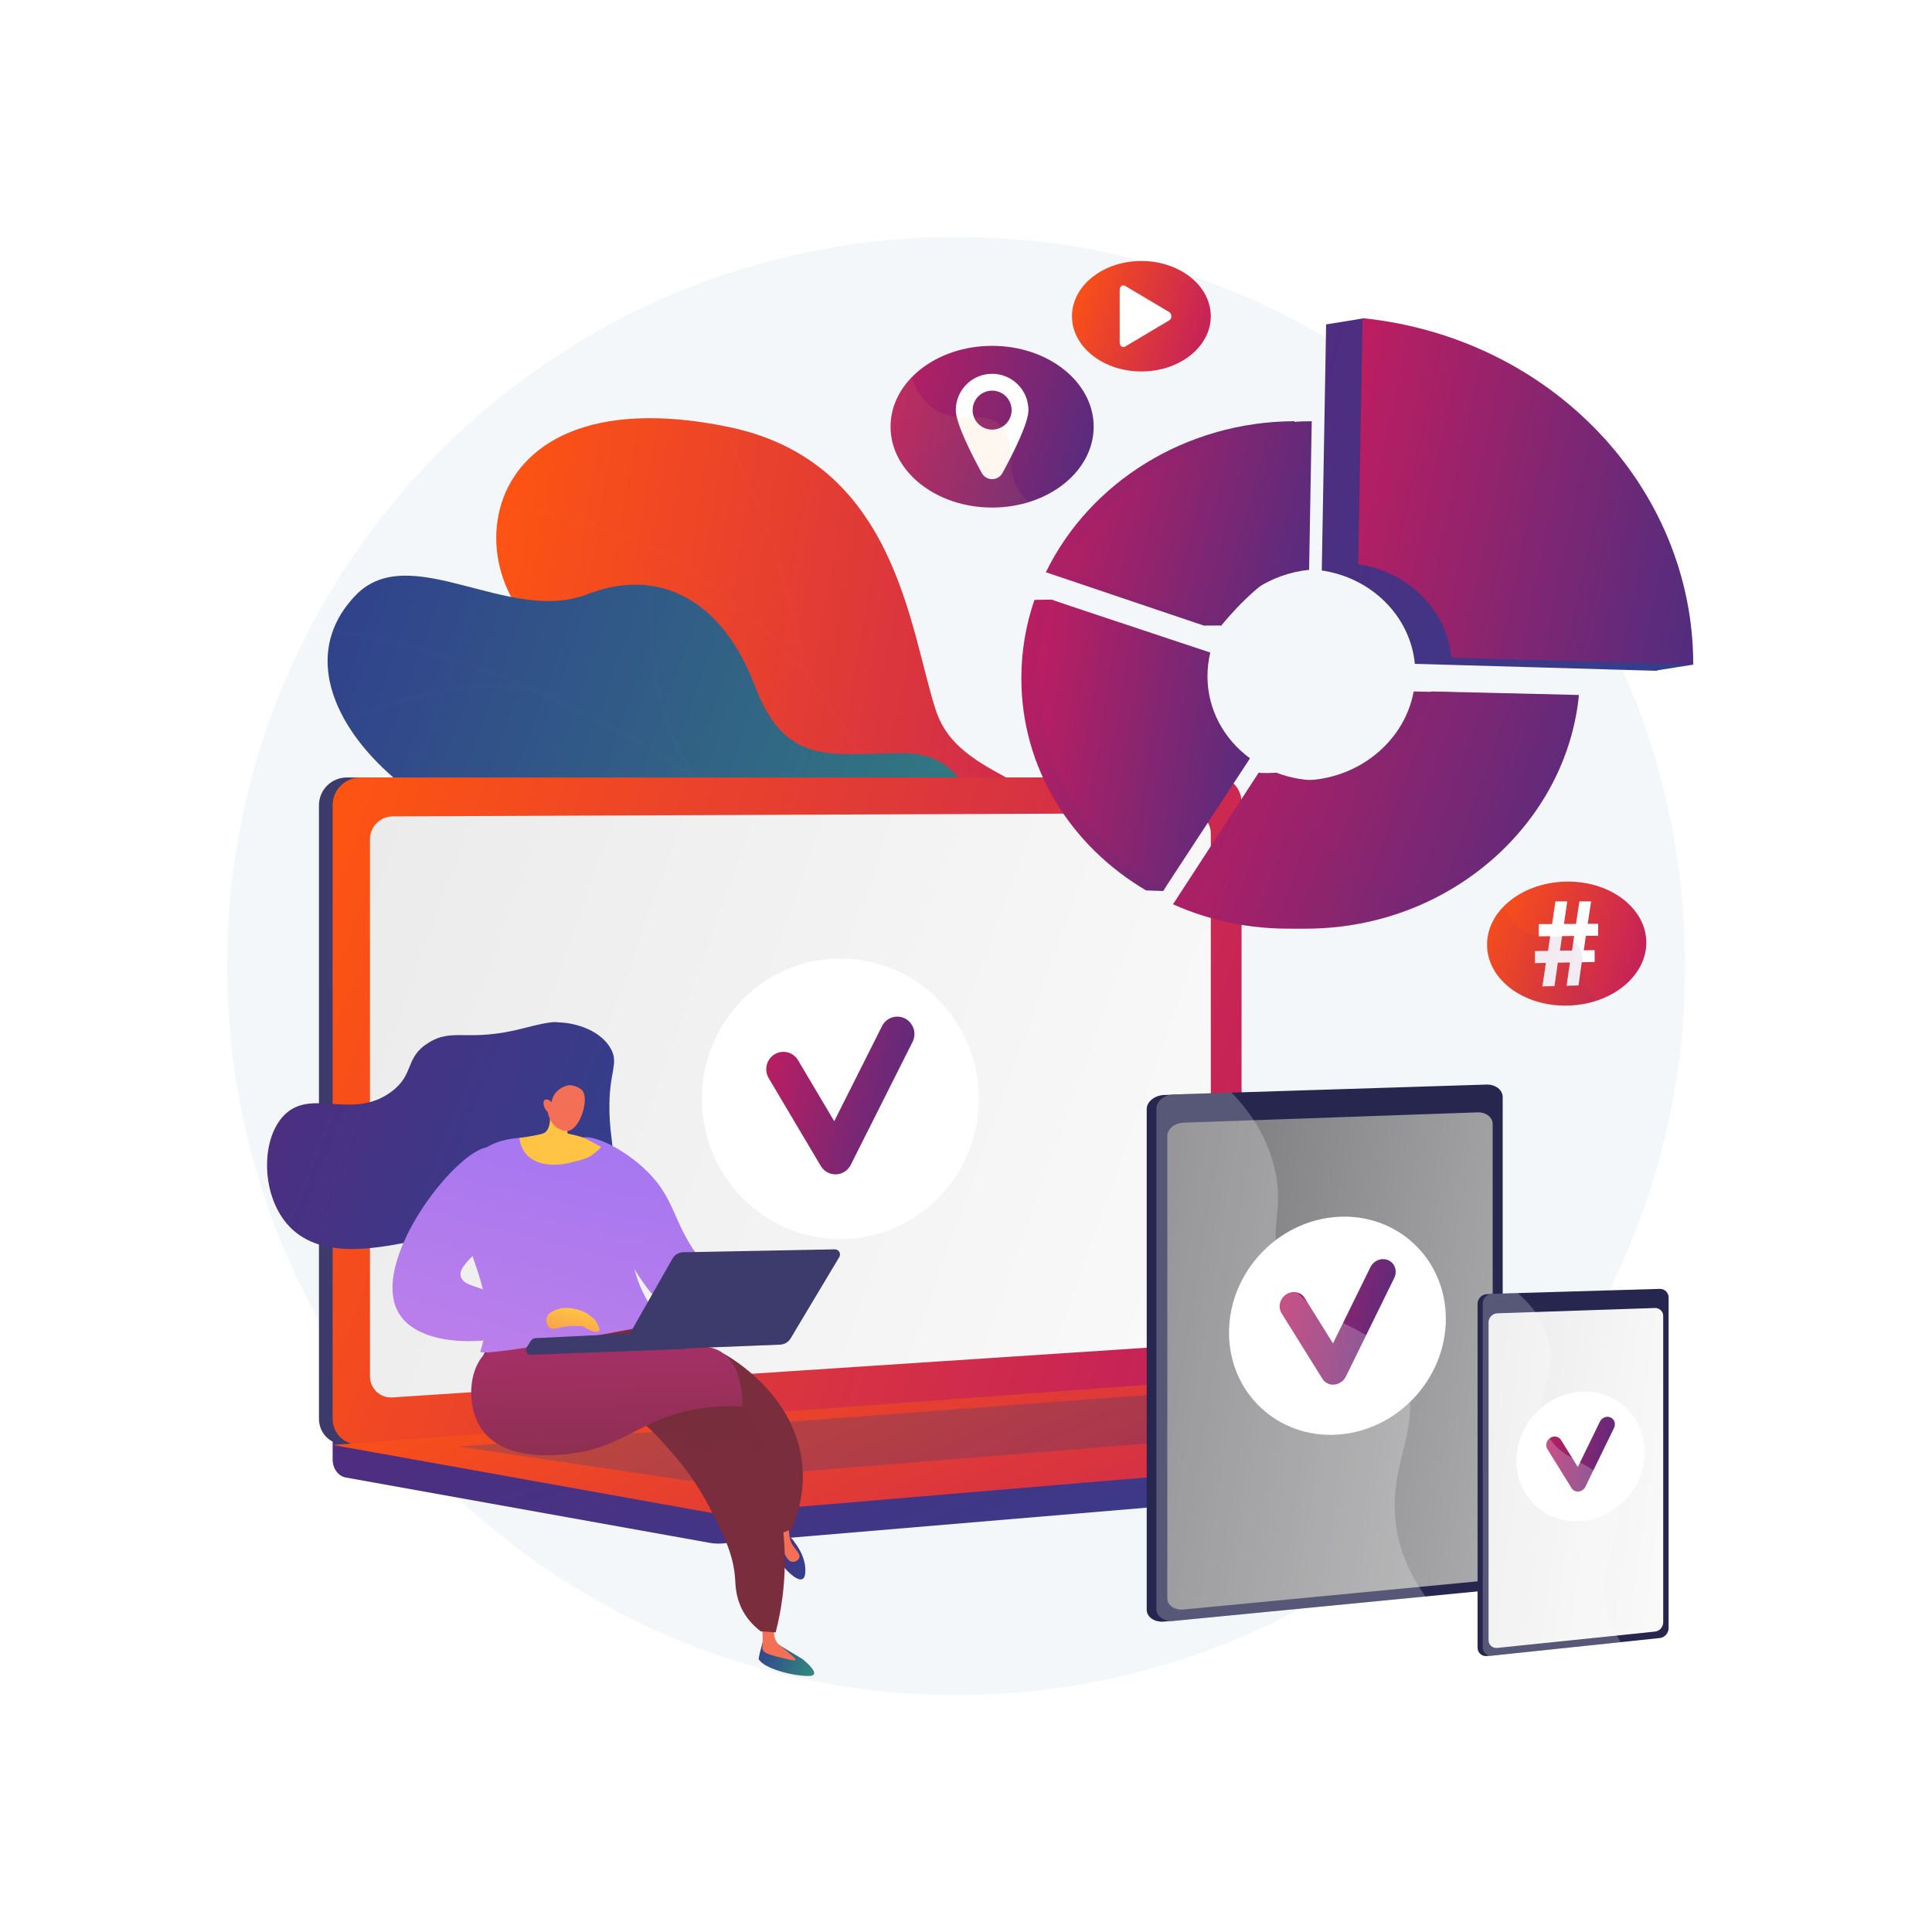 <?xml version="1.0" encoding="UTF-8"?>
<svg xmlns="http://www.w3.org/2000/svg" width="518" height="518" viewBox="0 0 518 518" fill="none">
  <path d="M518 0H0V518H518V0Z" fill="white"></path>
  <path d="M256.36 454.472C364.316 454.472 451.831 366.956 451.831 259C451.831 151.044 364.316 63.528 256.36 63.528C148.404 63.528 60.888 151.044 60.888 259C60.888 366.956 148.404 454.472 256.36 454.472Z" fill="#F4F7FA"></path>
  <path d="M292.664 354.435L249.584 364.322C249.584 364.322 236.404 344.084 243.382 326.065C257.619 289.302 224.427 279.398 211.145 273.171C191.115 263.779 179.693 248.326 197.556 232.502C217.767 214.598 189.705 185.729 155.171 175.223C121.377 164.942 120.152 98.937 195.338 114.473C240.239 123.751 243.761 168.29 250.887 190.36C258.013 212.429 291.932 206.606 286.783 236.746C282.385 262.49 267.714 283.893 285.618 296.79C303.522 309.687 309.149 327.463 292.664 354.435Z" fill="url(#paint0_linear)"></path>
  <g style="mix-blend-mode:soft-light" opacity="0.3">
    <g style="mix-blend-mode:soft-light" opacity="0.3">
      <g style="mix-blend-mode:soft-light" opacity="0.3">
        <g style="mix-blend-mode:soft-light" opacity="0.3">
          <path d="M274.937 362.713L274.005 362.755C273.979 362.177 271.209 304.382 251.186 247.915C232.74 195.894 195.451 134.389 122.557 136.799L122.526 135.867C154.975 134.794 183.187 146.077 206.378 169.403C224.904 188.037 240.278 214.353 252.072 247.621C272.137 304.217 274.911 362.134 274.937 362.713Z" fill="white"></path>
        </g>
        <g style="mix-blend-mode:soft-light" opacity="0.3">
          <path d="M215.647 179.569L214.719 179.663C211.565 148.768 190.33 108.726 190.116 108.325L190.939 107.885C191.154 108.288 212.476 148.492 215.647 179.569Z" fill="white"></path>
        </g>
        <g style="mix-blend-mode:soft-light" opacity="0.3">
          <path d="M199.77 164.451C164.778 152.402 138.275 168.119 138.011 168.279L137.527 167.482C137.794 167.319 164.652 151.373 200.073 163.568L199.77 164.451Z" fill="white"></path>
        </g>
        <g style="mix-blend-mode:soft-light" opacity="0.3">
          <path d="M262.265 285.545C242.256 245 181.526 247.868 180.937 247.945L180.755 247.031C181.326 246.9 242.915 244.227 263.101 285.132L262.265 285.545Z" fill="white"></path>
        </g>
        <g style="mix-blend-mode:soft-light" opacity="0.3">
          <path d="M258.376 267.311L257.443 267.33C256.851 238.485 282.367 212.688 282.625 212.431L283.284 213.092C283.028 213.346 257.791 238.869 258.376 267.311Z" fill="white"></path>
        </g>
        <g style="mix-blend-mode:soft-light" opacity="0.3">
          <path d="M273.369 353.669C268.227 337.281 241.367 329.535 241.097 329.459L241.35 328.561C242.475 328.878 268.966 336.52 274.259 353.391L273.369 353.669Z" fill="white"></path>
        </g>
        <g style="mix-blend-mode:soft-light" opacity="0.3">
          <path d="M272.896 339.974L271.965 340.027C271.198 326.468 287.584 307.407 292.969 301.144C293.73 300.259 294.387 299.495 294.477 299.335L295.295 299.784C295.171 300.01 294.737 300.52 293.676 301.753C288.353 307.945 272.151 326.791 272.896 339.974Z" fill="white"></path>
        </g>
      </g>
    </g>
  </g>
  <path d="M243.812 296.57C244.018 296.591 244.225 296.612 244.431 296.631C256.662 297.803 270.237 296.922 285.107 292.769L293.631 289.727C293.86 282.14 292.719 274.882 283.129 275.024C268.236 275.245 260.358 251.414 261.419 241.77C262.731 229.834 265.216 201.978 242.187 201.957C223.016 201.94 210.641 205.847 202.343 183.787C194.044 161.727 177.377 151.588 157.442 159.342C136.465 167.502 109.907 144.528 95.366 159.598C70.028 185.86 113.33 226.586 155.037 229.187C196.745 231.789 179.639 251.917 184.428 270.601C190.966 296.109 223.177 280.061 235.239 287.088C239.323 289.469 242.023 292.888 243.812 296.57Z" fill="url(#paint1_linear)"></path>
  <g style="mix-blend-mode:soft-light" opacity="0.3">
    <g style="mix-blend-mode:soft-light" opacity="0.3">
      <g style="mix-blend-mode:soft-light" opacity="0.3">
        <g style="mix-blend-mode:soft-light" opacity="0.3">
          <path d="M266.731 296.275L267.658 295.76C229.962 228.005 159.567 178.878 83.945 167.549L83.788 168.598C159.092 179.879 229.192 228.802 266.731 296.275Z" fill="white"></path>
        </g>
        <g style="mix-blend-mode:soft-light" opacity="0.3">
          <path d="M243.015 261.095L244.025 260.773C234.761 231.745 252.39 201.186 252.569 200.881L251.654 200.344C251.473 200.653 233.604 231.609 243.015 261.095Z" fill="white"></path>
        </g>
        <g style="mix-blend-mode:soft-light" opacity="0.3">
          <path d="M259.457 284L260.193 283.236C237.953 261.796 183.31 275.196 182.76 275.334L183.019 276.363C183.562 276.226 237.639 262.967 259.457 284Z" fill="white"></path>
        </g>
        <g style="mix-blend-mode:soft-light" opacity="0.3">
          <path d="M187.064 209.667L187.863 208.969C171.736 190.516 175.197 153.097 175.233 152.721L174.178 152.617C174.141 152.998 170.639 190.873 187.064 209.667Z" fill="white"></path>
        </g>
        <g style="mix-blend-mode:soft-light" opacity="0.3">
          <path d="M143.957 185.864L144.211 184.835C117.102 178.138 84.455 197.037 84.128 197.229L84.665 198.144C84.988 197.954 117.27 179.272 143.957 185.864Z" fill="white"></path>
        </g>
      </g>
    </g>
  </g>
  <path d="M434.118 385.438L89.185 382.434V391.322C89.185 393.735 90.689 395.786 92.727 396.152L190.264 413.655C191.418 413.863 192.595 413.918 193.763 413.82L430.37 393.863C432.482 393.685 434.118 391.627 434.118 389.148L434.118 385.438Z" fill="url(#paint2_linear)"></path>
  <path d="M323.079 371.029L92.981 387.29C88.864 387.58 85.516 384.489 85.516 380.383V215.89C85.521 213.914 86.31 212.022 87.71 210.628C89.11 209.234 91.006 208.452 92.981 208.456H323.079C326.472 208.456 329.214 211.464 329.214 215.176V363.874C329.214 367.586 326.472 370.789 323.079 371.029Z" fill="url(#paint3_linear)"></path>
  <path d="M326.748 371.029L96.65 387.29C92.533 387.58 89.185 384.489 89.185 380.383V215.89C89.19 213.914 89.979 212.022 91.379 210.628C92.779 209.234 94.675 208.452 96.65 208.456H326.748C330.141 208.456 332.883 211.464 332.883 215.176V363.874C332.883 367.586 330.141 370.789 326.748 371.029Z" fill="url(#paint4_linear)"></path>
  <path d="M319.581 360.545L105.268 374.67C101.917 374.891 99.194 372.353 99.194 369.001V224.987C99.197 223.375 99.837 221.83 100.975 220.688C102.113 219.546 103.656 218.901 105.268 218.893L319.581 218.006C322.379 217.994 324.642 220.46 324.642 223.513V354.684C324.642 357.737 322.379 360.361 319.581 360.545Z" fill="url(#paint5_linear)"></path>
  <path d="M321.007 370.291L89.185 387.407L190.264 405.546C191.418 405.753 192.595 405.809 193.763 405.71L434.118 385.437L324.695 370.407C323.473 370.239 322.237 370.2 321.007 370.291Z" fill="url(#paint6_linear)"></path>
  <path d="M225.308 332.207C245.811 332.207 262.432 315.373 262.432 294.608C262.432 273.843 245.811 257.009 225.308 257.009C204.805 257.009 188.185 273.843 188.185 294.608C188.185 315.373 204.805 332.207 225.308 332.207Z" fill="white"></path>
  <path d="M224.001 314.867C223.205 314.865 222.423 314.656 221.732 314.26C221.042 313.864 220.466 313.296 220.062 312.61L206.096 289.065C205.467 288.007 205.28 286.744 205.574 285.549C205.869 284.355 206.621 283.323 207.669 282.678C208.186 282.364 208.761 282.156 209.359 282.066C209.958 281.976 210.568 282.006 211.155 282.154C211.742 282.302 212.293 282.566 212.777 282.929C213.261 283.293 213.668 283.749 213.974 284.271L223.669 300.615L236.486 275.12C236.754 274.578 237.128 274.094 237.586 273.697C238.043 273.3 238.575 272.998 239.15 272.809C239.725 272.62 240.332 272.546 240.935 272.594C241.539 272.641 242.127 272.807 242.666 273.084C243.756 273.654 244.578 274.63 244.954 275.802C245.33 276.973 245.231 278.245 244.676 279.343L228.097 312.325C227.729 313.062 227.17 313.687 226.478 314.134C225.785 314.581 224.986 314.833 224.162 314.864C224.108 314.866 224.055 314.867 224.001 314.867Z" fill="url(#paint7_linear)"></path>
  <path style="mix-blend-mode:multiply" opacity="0.3" d="M123.011 387.838L316.01 373.376L375.742 381.514L184.405 396.974L123.011 387.838Z" fill="url(#paint8_linear)"></path>
  <path d="M400.355 294.289V422.714C400.355 424.635 398.254 425.198 395.87 425.429L313.42 434.649L312.16 434.772C309.573 435.023 307.452 433.587 307.452 431.58V297.381C307.452 295.374 309.573 293.665 312.16 293.583L313.87 293.529L396.61 293.801C398.994 293.724 400.355 292.369 400.355 294.289Z" fill="url(#paint9_linear)"></path>
  <path d="M402.898 294.143V422.534C402.898 424.454 400.953 426.214 398.57 426.445L314.751 434.586C312.165 434.838 310.045 433.402 310.045 431.396V297.232C310.045 295.226 312.165 293.518 314.751 293.436L398.57 290.788C400.953 290.714 402.898 292.223 402.898 294.143Z" fill="url(#paint10_linear)"></path>
  <path d="M400.211 301.358V420.33C400.211 422.123 398.392 423.765 396.165 423.978L317.349 431.531C314.944 431.761 312.972 430.421 312.972 428.553V304.561C312.972 302.693 314.944 301.095 317.349 301.01L396.165 298.24C398.392 298.162 400.211 299.565 400.211 301.358Z" fill="url(#paint11_linear)"></path>
  <path d="M387.653 353.599C387.653 369.672 374.702 383.567 358.676 384.639C342.596 385.714 329.52 373.477 329.52 357.305C329.52 341.133 342.596 327.231 358.676 326.255C374.702 325.283 387.653 337.527 387.653 353.599Z" fill="white"></path>
  <path d="M357.653 371.243C357.046 371.29 356.438 371.17 355.894 370.897C355.35 370.623 354.891 370.207 354.567 369.691L343.61 352.096C342.583 350.448 343.136 348.189 344.845 347.053C346.554 345.916 348.769 346.331 349.794 347.98L357.393 360.193L367.419 339.772C368.319 337.94 370.481 337.099 372.247 337.894C374.013 338.689 374.715 340.817 373.816 342.649L360.859 369.059C360.571 369.652 360.137 370.162 359.599 370.542C359.06 370.922 358.434 371.159 357.779 371.232C357.737 371.237 357.695 371.24 357.653 371.243Z" fill="url(#paint12_linear)"></path>
  <g style="mix-blend-mode:soft-light" opacity="0.48">
    <g style="mix-blend-mode:soft-light" opacity="0.48">
      <path d="M375.802 368.024C368.176 352.722 350.355 356.374 343.659 339.685C339.666 329.729 344.637 325.007 341.643 312.862C339.617 304.642 335.193 298.092 330.18 292.949L314.75 293.437C312.165 293.518 310.045 295.227 310.045 297.233V431.397C310.045 433.403 312.165 434.838 314.75 434.587L382.203 428.036C377.209 421.095 375.071 414.567 374.301 408.903C371.91 391.335 382.576 381.617 375.802 368.024Z" fill="white"></path>
    </g>
  </g>
  <path d="M446.009 347.996V436.625C446.009 437.951 444.876 438.317 443.592 438.452L399.346 443.93L398.672 444.001C398.355 444.043 398.033 444.016 397.727 443.921C397.421 443.827 397.14 443.668 396.901 443.456C396.662 443.243 396.472 442.981 396.344 442.688C396.215 442.395 396.151 442.078 396.157 441.758V349.562C396.164 348.891 396.429 348.248 396.898 347.768C397.366 347.287 398.002 347.006 398.672 346.981L399.586 346.954L443.991 347.635C445.276 347.597 446.009 346.669 446.009 347.996Z" fill="url(#paint13_linear)"></path>
  <path d="M447.38 347.909V436.526C447.38 437.851 446.331 439.045 445.047 439.18L400.057 443.9C399.74 443.942 399.418 443.915 399.112 443.82C398.807 443.726 398.525 443.567 398.286 443.354C398.048 443.142 397.858 442.88 397.729 442.587C397.601 442.294 397.537 441.977 397.542 441.658V349.476C397.55 348.805 397.815 348.163 398.283 347.682C398.751 347.202 399.387 346.92 400.057 346.895L445.047 345.569C445.356 345.564 445.662 345.621 445.948 345.737C446.234 345.853 446.493 346.025 446.711 346.243C446.929 346.462 447.1 346.722 447.215 347.008C447.33 347.294 447.386 347.601 447.38 347.909Z" fill="url(#paint14_linear)"></path>
  <path d="M445.932 352.872V434.977C445.932 436.215 444.951 437.329 443.751 437.453L401.446 441.828C401.151 441.866 400.851 441.84 400.567 441.752C400.282 441.663 400.02 441.515 399.798 441.316C399.576 441.118 399.399 440.874 399.28 440.601C399.161 440.328 399.101 440.033 399.106 439.735V354.53C399.113 353.905 399.36 353.306 399.795 352.857C400.231 352.408 400.822 352.143 401.446 352.116L443.751 350.696C444.038 350.689 444.325 350.741 444.592 350.848C444.859 350.956 445.102 351.115 445.305 351.319C445.509 351.522 445.67 351.764 445.777 352.031C445.885 352.298 445.937 352.584 445.932 352.872Z" fill="url(#paint15_linear)"></path>
  <path d="M440.941 389.36C440.941 398.93 433.269 407.215 423.788 407.867C414.288 408.52 406.573 401.263 406.573 391.657C406.573 382.052 414.288 373.764 423.788 373.146C433.269 372.53 440.941 379.79 440.941 389.36Z" fill="white"></path>
  <path d="M423.182 399.902C422.823 399.931 422.463 399.86 422.142 399.698C421.82 399.536 421.549 399.289 421.359 398.983L414.886 388.539C414.28 387.562 414.607 386.218 415.615 385.54C416.624 384.861 417.933 385.104 418.538 386.082L423.029 393.331L428.959 381.168C429.491 380.075 430.77 379.571 431.815 380.04C432.86 380.509 433.276 381.775 432.744 382.866L425.078 398.599C424.909 398.951 424.653 399.255 424.334 399.481C424.016 399.708 423.645 399.85 423.257 399.895C423.233 399.898 423.208 399.9 423.182 399.902Z" fill="url(#paint16_linear)"></path>
  <g style="mix-blend-mode:soft-light" opacity="0.48">
    <g style="mix-blend-mode:soft-light" opacity="0.48">
      <path d="M432.754 400.985C428.649 390.663 417.583 393.101 414.135 382.67C411.321 374.155 417.581 369.165 415.13 359.307C413.755 353.775 410.372 349.666 406.914 346.693L400.057 346.896C399.387 346.92 398.752 347.202 398.283 347.682C397.815 348.163 397.55 348.805 397.542 349.476V441.658C397.537 441.978 397.601 442.295 397.729 442.588C397.858 442.88 398.048 443.142 398.286 443.355C398.525 443.568 398.807 443.727 399.112 443.821C399.418 443.915 399.74 443.942 400.057 443.901L434.549 440.282C431.781 435.918 430.669 431.931 430.276 428.619C428.846 416.568 436.516 410.441 432.754 400.985Z" fill="white"></path>
    </g>
  </g>
  <path d="M163.319 311.227C165.399 309.878 163.504 305.954 163.392 297.526C163.254 287.197 165.997 285.272 163.794 281.22C161.099 276.265 154.318 274.214 149.824 274.118C148.833 274.097 148.602 273.555 140.299 275.705C125.341 279.579 121.597 275.426 114.898 279.575C108.427 283.582 111.26 287.972 104.976 292.672C94.789 300.291 84.077 292.054 76.797 298.427C69.91 304.455 69.752 319.813 76.995 328.194C85.207 337.695 100.013 334.841 109.937 332.957C112.025 332.561 122.571 330.346 133.552 322.241C138.449 318.621 142.794 314.31 146.451 309.441C147.074 308.74 148.046 307.891 149.328 307.754C150.868 307.59 152.106 308.532 152.702 308.945C155.833 311.113 161.275 312.552 163.319 311.227Z" fill="url(#paint17_linear)"></path>
  <path d="M154.959 305.567C157.634 303.129 167.18 307.827 173.507 314.061C180.94 321.385 180.368 327.324 186.855 336.423C190.079 340.946 195.608 347.036 205.403 352.37C204.71 354.104 204.016 355.837 203.323 357.57C198.587 357.855 189.289 357.688 180.614 352.024C174.589 348.089 171.488 342.875 165.533 332.609C159.557 322.305 151.615 308.613 154.959 305.567Z" fill="url(#paint18_linear)"></path>
  <path d="M215.253 444.873L207.801 440.396H204.437C204.437 440.396 203.292 444.66 203.422 444.873C204.92 447.329 211.897 449.197 216.251 449.351C216.974 449.377 217.982 449.381 218.243 448.857C218.684 447.97 216.712 446.108 215.253 444.873Z" fill="url(#paint19_linear)"></path>
  <path d="M207.669 435.509C207.189 438.282 207.795 439.727 208.449 440.536C208.908 441.106 209.317 441.268 212.045 443.626C212.947 444.406 213.407 444.824 213.302 445.043C213.182 445.293 212.386 445.157 210.667 444.744C206.92 443.843 205.037 443.374 204.577 442.472C204.161 441.655 204.529 441.287 204.505 439.062C204.49 437.914 204.306 436.775 203.957 435.681C205.194 435.624 206.431 435.566 207.669 435.509Z" fill="url(#paint20_linear)"></path>
  <path d="M213.056 413.54C213.056 413.54 216.423 417.557 215.875 421.961C215.327 426.365 209.43 419.926 208.608 417.75C207.787 415.574 206.826 412.474 206.826 412.474C206.826 412.474 210.961 409.902 213.056 413.54Z" fill="url(#paint21_linear)"></path>
  <path d="M211.771 407.253C211.771 407.253 210.858 411.934 212.6 414.404C213.468 415.634 214.639 416.678 214.294 417.679C214.063 418.35 213.188 418.833 212.446 418.756C211.026 418.61 210.238 416.433 209.683 414.898C208.863 412.629 208.405 407.775 208.405 407.775L211.771 407.253Z" fill="url(#paint22_linear)"></path>
  <path d="M209.088 411.199L212.194 410.068C213.809 406.379 215.781 400.319 215.122 392.953C213.429 374.011 195.91 363.973 193.963 362.899C189.19 365.294 184.355 368.672 184.18 372.932C183.96 378.278 191.244 381.105 198.091 388.923C202.201 393.615 206.592 400.608 209.088 411.199Z" fill="url(#paint23_linear)"></path>
  <path d="M207.972 437.676C211.393 424.312 210.519 413.406 209.532 407.124C208.04 397.628 205.006 378.313 192.111 371.111C189.295 369.538 185.269 368.13 180.362 363.757C177.082 360.818 174.29 357.376 172.089 353.56C154.843 348.501 138.935 350.551 131.916 359.801C131.105 360.87 129.074 363.188 128.682 366.606C127.795 374.319 135.373 383.604 143.877 385.543C154.684 388.007 160.954 376.911 170.529 380.603C173.207 381.636 175.478 384.195 180.02 389.313C184.049 393.839 187.494 398.853 190.274 404.237C193.932 411.397 196.707 416.682 197.112 423.531C197.206 425.126 197.262 428.35 199.131 431.827C200.566 434.495 202.51 436.275 203.957 437.374C205.295 437.475 206.634 437.575 207.972 437.676Z" fill="url(#paint24_linear)"></path>
  <path style="mix-blend-mode:multiply" opacity="0.3" d="M128.682 366.605C129.074 363.187 131.106 360.869 131.916 359.8C138.935 350.551 154.842 348.5 172.089 353.559C174.289 357.375 177.082 360.817 180.362 363.756C185.268 368.129 189.294 369.537 192.11 371.11C199.985 375.508 204.179 384.422 206.593 392.859C203.011 387.305 199.944 385.828 197.571 385.801C194.174 385.764 192.656 388.668 188.6 388.272C184.265 387.848 183.274 384.263 179.759 383.851C178.707 383.728 177.414 383.89 175.859 384.718C173.784 382.546 172.238 381.26 170.528 380.601C160.953 376.909 154.684 388.006 143.876 385.542C135.373 383.603 127.795 374.318 128.682 366.605Z" fill="url(#paint25_linear)"></path>
  <path d="M199.036 377.089C196.174 376.937 193.304 377.002 190.452 377.283C173.244 378.984 168.5 387.496 154.278 389.573C150.913 390.064 135.934 392.252 129.446 383.592C124.788 377.375 125.493 366.663 130.588 362.449C132.744 360.666 134.878 360.716 148.687 360.84C153.888 360.888 159.088 360.904 164.289 360.971C186.302 361.251 190.511 359.727 194.517 363.368C196.385 365.066 199.117 368.714 199.036 377.089Z" fill="url(#paint26_linear)"></path>
  <path d="M152.564 306.46C152.564 306.46 126.877 298.968 124.212 317.774C121.658 335.798 134.742 344.07 128.789 362.327C128.099 364.443 177.687 354.749 177.687 354.749C171.067 346.491 169.529 339.678 169.371 334.941C169.198 329.748 170.695 327.388 169.371 321.249C169.371 321.249 167.894 314.399 162.567 308.517C161.802 307.673 160.89 306.793 152.564 306.46Z" fill="url(#paint27_linear)"></path>
  <path d="M146.986 295.19C147.221 296.29 148.419 302.189 146.005 303.707C145.482 304.037 144.477 304.225 142.466 304.602C141.149 304.849 140.045 305 139.266 305.093C139.378 306.082 139.712 307.692 140.853 309.157C144.054 313.263 150.47 312.201 151.385 312.033C154.613 311.446 157.789 310.448 158.556 309.839C159.724 308.911 160.642 308.215 161.185 307.507C159.936 306.904 157.415 305.312 155.722 304.791C154.563 304.434 153.383 304.145 152.19 303.925C152.013 302.786 151.835 301.646 151.657 300.506C150.1 298.734 148.543 296.962 146.986 295.19Z" fill="url(#paint28_linear)"></path>
  <path d="M146.873 298.13C146.873 298.13 147.309 302.453 151.511 303.215C155.274 303.897 158.107 294.804 156.181 292.452C155.539 291.668 153.953 290.921 152.579 290.961C151.612 290.989 148.346 292.233 147.89 295.5C147.24 294.815 146.43 294.618 146.03 294.905C145.523 295.269 145.795 296.327 145.856 296.567C146.024 297.181 146.379 297.728 146.873 298.13Z" fill="url(#paint29_linear)"></path>
  <path d="M182.923 356.861L143.608 358.774C143.341 358.787 143.082 358.864 142.852 358.999C142.622 359.134 142.428 359.323 142.287 359.55L141.199 361.296C141.076 361.493 141.009 361.719 141.006 361.951C141.002 362.183 141.062 362.411 141.178 362.612C141.295 362.813 141.463 362.978 141.667 363.09C141.87 363.201 142.1 363.256 142.331 363.247L183.975 361.661L182.923 356.861Z" fill="url(#paint30_linear)"></path>
  <path d="M223.814 334.967L183.197 335.754C182.606 335.766 182.029 335.93 181.521 336.233C181.013 336.535 180.593 336.964 180.301 337.477L166.235 362.223L209.131 360.514C209.711 360.491 210.276 360.324 210.774 360.028C211.273 359.732 211.69 359.316 211.988 358.819L225.02 337.048C225.146 336.837 225.213 336.597 225.215 336.352C225.217 336.106 225.153 335.865 225.029 335.652C224.906 335.44 224.729 335.265 224.515 335.144C224.301 335.024 224.059 334.962 223.814 334.967Z" fill="url(#paint31_linear)"></path>
  <path style="mix-blend-mode:multiply" opacity="0.3" d="M180.301 337.478C180.593 336.964 181.013 336.535 181.521 336.233C182.029 335.931 182.606 335.766 183.197 335.754L184.087 335.737C184.22 337.048 184.622 338.248 185.424 339.216C187.929 342.239 192.09 340.375 195.191 343.574C198.598 347.088 195.451 351.272 198.497 354.543C201.703 357.985 206.887 355.182 212.847 357.385L211.989 358.819C211.691 359.317 211.274 359.732 210.775 360.028C210.276 360.324 209.712 360.492 209.132 360.515L166.235 362.223L180.301 337.478Z" fill="url(#paint32_linear)"></path>
  <path d="M146.811 355.546C147.323 354.195 147.835 352.844 148.346 351.492C142.691 349.942 134.869 347.651 126.846 344.784C125.589 344.335 124.097 343.779 123.608 342.457C122.236 338.748 130.957 334.904 134.347 326.806C137.483 319.316 135.758 308.922 132.118 307.694C124.546 305.139 97.693 338.564 107.284 352.655C112.705 360.62 129.419 361.888 146.811 355.546Z" fill="url(#paint33_linear)"></path>
  <path d="M148.347 351.493C151.897 349.607 156.147 351.54 156.421 351.669C157.565 352.213 158.602 352.957 159.484 353.865C159.613 354.042 161.154 356.177 160.593 356.86C160.143 357.408 158.401 356.954 156.308 355.652C155.066 355.477 153.808 355.446 152.559 355.56C149.686 355.826 148.369 356.733 147.326 355.95C146.562 355.376 146.302 354.163 146.577 353.261C146.872 352.293 147.746 351.812 148.347 351.493Z" fill="url(#paint34_linear)"></path>
  <path d="M322.758 167.731L327.463 167.706C327.463 167.706 338.734 153.563 346.351 152.781L347.056 112.934C317.886 113.031 292.141 129.333 280.417 153.428L322.758 167.731Z" fill="url(#paint35_linear)"></path>
  <path d="M379.032 185.391C376.64 198.483 364.616 208.776 349.886 209.23C346.259 209.342 342.031 207.187 342.031 207.187C342.031 207.187 338.153 207.398 337.489 207.141L314.495 242.454C325.183 247.24 337.256 249.585 349.886 248.865C386.613 246.772 415.489 219.348 418.696 186.333L379.032 185.391Z" fill="url(#paint36_linear)"></path>
  <path d="M307.298 238.74L311.898 238.897L330.502 203.322C323.561 198.225 319.1 190.292 319.1 181.295C319.1 179.161 319.355 177.035 319.858 174.961L281.964 160.775L277.355 160.829C275.026 167.591 273.838 174.694 273.84 181.846C273.84 206.073 287.241 226.932 307.298 238.74Z" fill="url(#paint37_linear)"></path>
  <path d="M354.391 152.954C367.805 154.934 378.12 165.245 379.345 177.988L444.205 179.852C444.205 179.839 444.205 179.825 444.205 179.812V179.771C444.205 179.722 453.983 178.211 453.983 178.205C453.98 177.764 365.379 85.383 365.379 85.383L355.553 86.985C355.553 86.985 354.778 130.964 354.391 152.954Z" fill="url(#paint38_linear)"></path>
  <path d="M327.399 167.731C332.097 159.58 340.837 153.823 350.992 152.781L351.697 112.934C322.527 113.031 296.782 129.333 285.058 153.428L327.399 167.731Z" fill="url(#paint39_linear)"></path>
  <path d="M383.673 185.391C381.282 198.483 369.257 208.776 354.527 209.23C350.296 209.371 346.08 208.661 342.129 207.141L319.135 242.454C329.823 247.24 341.897 249.585 354.526 248.865C391.254 246.772 420.13 219.348 423.337 186.333L383.673 185.391Z" fill="url(#paint40_linear)"></path>
  <path d="M311.938 238.74L335.144 203.322C328.203 198.225 323.742 190.292 323.742 181.295C323.742 179.161 323.996 177.035 324.499 174.961L281.996 160.829C279.666 167.591 278.478 174.694 278.48 181.846C278.481 206.073 291.882 226.932 311.938 238.74Z" fill="url(#paint41_linear)"></path>
  <path d="M364.169 151.274C377.583 153.254 387.898 163.565 389.123 176.308L453.983 178.173C453.983 178.145 453.983 178.118 453.983 178.091C453.983 130.895 416.072 90.504 365.33 85.305L364.169 151.274Z" fill="url(#paint42_linear)"></path>
  <g style="mix-blend-mode:multiply" opacity="0.3">
    <g style="mix-blend-mode:multiply" opacity="0.3">
      <path d="M345.659 208.267C344.461 207.962 343.282 207.587 342.129 207.142L319.135 242.455C329.823 247.24 341.897 249.585 354.526 248.865C364.371 248.32 374.018 245.879 382.937 241.676C374.246 240.37 366.486 237.101 360.29 231.652C353.232 225.445 348.655 216.812 345.659 208.267Z" fill="url(#paint43_linear)"></path>
    </g>
  </g>
  <path d="M266.003 136.081C281.042 136.081 293.234 126.376 293.234 114.404C293.234 102.432 281.042 92.727 266.003 92.727C250.963 92.727 238.771 102.432 238.771 114.404C238.771 126.376 250.963 136.081 266.003 136.081Z" fill="url(#paint44_linear)"></path>
  <path d="M266.002 100.221C263.419 100.221 260.942 101.247 259.115 103.074C257.289 104.901 256.262 107.378 256.262 109.961C256.262 113.447 260.353 121.556 263.232 126.833C263.503 127.331 263.904 127.746 264.391 128.036C264.879 128.325 265.435 128.478 266.002 128.478C266.569 128.478 267.126 128.325 267.613 128.036C268.101 127.746 268.501 127.331 268.773 126.833C271.652 121.556 275.742 113.447 275.742 109.961C275.742 107.378 274.716 104.901 272.89 103.074C271.063 101.247 268.586 100.221 266.002 100.221ZM266.002 115.191C264.968 115.191 263.957 114.884 263.097 114.309C262.237 113.735 261.567 112.918 261.171 111.962C260.775 111.007 260.672 109.955 260.873 108.941C261.075 107.926 261.573 106.995 262.305 106.263C263.036 105.532 263.968 105.034 264.982 104.832C265.997 104.63 267.048 104.734 268.004 105.13C268.959 105.525 269.776 106.196 270.351 107.056C270.925 107.916 271.232 108.927 271.232 109.961C271.232 111.348 270.681 112.678 269.7 113.659C268.72 114.64 267.389 115.191 266.002 115.191Z" fill="white"></path>
  <g style="mix-blend-mode:multiply" opacity="0.3">
    <path style="mix-blend-mode:multiply" opacity="0.3" d="M272.614 130.56C269.329 124.158 272.65 118.174 268.208 114.037C263.696 109.834 257.833 113.741 251.522 110.319C249.082 108.996 246.37 106.464 244.354 101.253C240.852 104.9 238.771 109.459 238.771 114.404C238.771 126.376 250.963 136.081 266.003 136.081C269.314 136.089 272.609 135.604 275.777 134.642C274.485 133.484 273.413 132.101 272.614 130.56Z" fill="url(#paint45_linear)"></path>
  </g>
  <path d="M306.022 99.598C316.299 99.598 324.63 92.966 324.63 84.785C324.63 76.605 316.299 69.973 306.022 69.973C295.745 69.973 287.414 76.605 287.414 84.785C287.414 92.966 295.745 99.598 306.022 99.598Z" fill="url(#paint46_linear)"></path>
  <path d="M300.205 91.83V77.74C300.205 76.835 300.964 76.24 301.62 76.63L313.491 83.675C314.242 84.12 314.242 85.449 313.491 85.895L301.62 92.94C300.964 93.329 300.205 92.734 300.205 91.83Z" fill="white"></path>
  <path d="M441.405 252.725C441.405 261.672 432.226 269.227 420.609 269.608C408.655 270.001 398.706 262.689 398.706 253.266C398.706 243.843 408.655 236.279 420.609 236.369C432.226 236.456 441.405 243.778 441.405 252.725Z" fill="url(#paint47_linear)"></path>
  <path d="M413.539 264.47L414.478 258.173L411.546 258.229V254.993L415.055 254.941L415.631 251.013L412.562 251.044V247.778L416.135 247.756L417.032 241.672L420.21 241.675L419.32 247.736L422.552 247.715L423.47 241.679L426.6 241.682L425.688 247.696L428.487 247.678V250.882L425.196 250.915L424.634 254.798L427.545 254.754V257.927L424.105 257.992L423.223 264.214L420.032 264.298L420.921 258.051L417.677 258.112L416.781 264.384L413.539 264.47ZM421.489 254.845L422.056 250.948L418.82 250.981L418.249 254.893L421.489 254.845Z" fill="white"></path>
  <g style="mix-blend-mode:multiply" opacity="0.3">
    <g style="mix-blend-mode:multiply" opacity="0.3">
      <path d="M425.757 265.232C423.207 260.41 425.785 255.795 422.334 252.686C418.798 249.5 414.158 252.558 409.105 249.958C407.136 248.945 404.934 246.984 403.291 242.913C400.421 245.779 398.706 249.374 398.706 253.266C398.706 262.689 408.655 270.001 420.609 269.608C423.19 269.53 425.746 269.077 428.197 268.266C427.201 267.416 426.374 266.387 425.757 265.232Z" fill="url(#paint48_linear)"></path>
    </g>
  </g>
  <defs>
    <linearGradient id="paint0_linear" x1="133.05" y1="112.117" x2="339.013" y2="146.706" gradientUnits="userSpaceOnUse">
      <stop stop-color="#FF5511"></stop>
      <stop offset="1" stop-color="#BF1D60"></stop>
    </linearGradient>
    <linearGradient id="paint1_linear" x1="87.832" y1="154.343" x2="315.533" y2="236.412" gradientUnits="userSpaceOnUse">
      <stop stop-color="#31408C"></stop>
      <stop offset="1" stop-color="#318C7D"></stop>
    </linearGradient>
    <linearGradient id="paint2_linear" x1="100.384" y1="382.434" x2="147.163" y2="515.071" gradientUnits="userSpaceOnUse">
      <stop stop-color="#4F2D80"></stop>
      <stop offset="1" stop-color="#31408C"></stop>
    </linearGradient>
    <linearGradient id="paint3_linear" x1="202.491" y1="291.98" x2="180.689" y2="308.759" gradientUnits="userSpaceOnUse">
      <stop stop-color="#40447E"></stop>
      <stop offset="0.996" stop-color="#3C3B6B"></stop>
    </linearGradient>
    <linearGradient id="paint4_linear" x1="89.185" y1="208.456" x2="362.136" y2="301.434" gradientUnits="userSpaceOnUse">
      <stop stop-color="#FF5511"></stop>
      <stop offset="1" stop-color="#BF1D60"></stop>
    </linearGradient>
    <linearGradient id="paint5_linear" x1="99.194" y1="218.006" x2="348.714" y2="307.767" gradientUnits="userSpaceOnUse">
      <stop stop-color="#EBEBEB"></stop>
      <stop offset="1" stop-color="#FAFAFA"></stop>
    </linearGradient>
    <linearGradient id="paint6_linear" x1="89.185" y1="370.243" x2="151.711" y2="522.064" gradientUnits="userSpaceOnUse">
      <stop stop-color="#FF5511"></stop>
      <stop offset="1" stop-color="#BF1D60"></stop>
    </linearGradient>
    <linearGradient id="paint7_linear" x1="205.438" y1="272.58" x2="252.493" y2="282.383" gradientUnits="userSpaceOnUse">
      <stop stop-color="#BF1D60"></stop>
      <stop offset="1" stop-color="#4F2D80"></stop>
    </linearGradient>
    <linearGradient id="paint8_linear" x1="123.011" y1="385.175" x2="375.742" y2="385.175" gradientUnits="userSpaceOnUse">
      <stop stop-color="#40447E"></stop>
      <stop offset="0.996" stop-color="#3C3B6B"></stop>
    </linearGradient>
    <linearGradient id="paint9_linear" x1="409.181" y1="410.456" x2="331.782" y2="382.02" gradientUnits="userSpaceOnUse">
      <stop stop-color="#444B8C"></stop>
      <stop offset="0.996" stop-color="#26264F"></stop>
    </linearGradient>
    <linearGradient id="paint10_linear" x1="-185.789" y1="547.952" x2="51.715" y2="551.61" gradientUnits="userSpaceOnUse">
      <stop stop-color="#444B8C"></stop>
      <stop offset="0.996" stop-color="#26264F"></stop>
    </linearGradient>
    <linearGradient id="paint11_linear" x1="312.972" y1="298.237" x2="419.178" y2="315.611" gradientUnits="userSpaceOnUse">
      <stop stop-color="#77777A"></stop>
      <stop offset="1" stop-color="#ABABAD"></stop>
    </linearGradient>
    <linearGradient id="paint12_linear" x1="343.094" y1="337.594" x2="379.984" y2="345.154" gradientUnits="userSpaceOnUse">
      <stop stop-color="#BF1D60"></stop>
      <stop offset="1" stop-color="#4F2D80"></stop>
    </linearGradient>
    <linearGradient id="paint13_linear" x1="455.431" y1="424.51" x2="408.2" y2="413.877" gradientUnits="userSpaceOnUse">
      <stop stop-color="#444B8C"></stop>
      <stop offset="0.996" stop-color="#26264F"></stop>
    </linearGradient>
    <linearGradient id="paint14_linear" x1="-197.032" y1="614.656" x2="-35.361" y2="616.222" gradientUnits="userSpaceOnUse">
      <stop stop-color="#444B8C"></stop>
      <stop offset="0.996" stop-color="#26264F"></stop>
    </linearGradient>
    <linearGradient id="paint15_linear" x1="399.106" y1="350.695" x2="456.689" y2="358.091" gradientUnits="userSpaceOnUse">
      <stop stop-color="#EBEBEB"></stop>
      <stop offset="1" stop-color="#FAFAFA"></stop>
    </linearGradient>
    <linearGradient id="paint16_linear" x1="414.581" y1="379.865" x2="436.404" y2="384.305" gradientUnits="userSpaceOnUse">
      <stop stop-color="#BF1D60"></stop>
      <stop offset="1" stop-color="#4F2D80"></stop>
    </linearGradient>
    <linearGradient id="paint17_linear" x1="74.619" y1="274.042" x2="173.285" y2="313.04" gradientUnits="userSpaceOnUse">
      <stop stop-color="#4F2D80"></stop>
      <stop offset="1" stop-color="#31408C"></stop>
    </linearGradient>
    <linearGradient id="paint18_linear" x1="145.968" y1="484.335" x2="196.474" y2="266.721" gradientUnits="userSpaceOnUse">
      <stop offset="0.004" stop-color="#E38DDD"></stop>
      <stop offset="1" stop-color="#9571F6"></stop>
    </linearGradient>
    <linearGradient id="paint19_linear" x1="203.411" y1="440.396" x2="219.29" y2="446.991" gradientUnits="userSpaceOnUse">
      <stop stop-color="#31408C"></stop>
      <stop offset="1" stop-color="#318C7D"></stop>
    </linearGradient>
    <linearGradient id="paint20_linear" x1="-179.128" y1="450.751" x2="-155.626" y2="384.539" gradientUnits="userSpaceOnUse">
      <stop stop-color="#FFC444"></stop>
      <stop offset="0.996" stop-color="#F36F56"></stop>
    </linearGradient>
    <linearGradient id="paint21_linear" x1="207.122" y1="411.591" x2="217.867" y2="413.721" gradientUnits="userSpaceOnUse">
      <stop stop-color="#4F2D80"></stop>
      <stop offset="1" stop-color="#31408C"></stop>
    </linearGradient>
    <linearGradient id="paint22_linear" x1="-189.081" y1="442.546" x2="-158.246" y2="417.825" gradientUnits="userSpaceOnUse">
      <stop stop-color="#FFC444"></stop>
      <stop offset="0.996" stop-color="#F36F56"></stop>
    </linearGradient>
    <linearGradient id="paint23_linear" x1="-170.728" y1="367.343" x2="-146.263" y2="425.899" gradientUnits="userSpaceOnUse">
      <stop stop-color="#AB316D"></stop>
      <stop offset="1" stop-color="#792D3D"></stop>
    </linearGradient>
    <linearGradient id="paint24_linear" x1="-155.086" y1="443.406" x2="-137.53" y2="394.119" gradientUnits="userSpaceOnUse">
      <stop stop-color="#AB316D"></stop>
      <stop offset="1" stop-color="#792D3D"></stop>
    </linearGradient>
    <linearGradient id="paint25_linear" x1="-155.088" y1="443.38" x2="-150.403" y2="392.422" gradientUnits="userSpaceOnUse">
      <stop stop-color="#AB316D"></stop>
      <stop offset="1" stop-color="#792D3D"></stop>
    </linearGradient>
    <linearGradient id="paint26_linear" x1="-132.888" y1="360.905" x2="-131.063" y2="425.156" gradientUnits="userSpaceOnUse">
      <stop stop-color="#AB316D"></stop>
      <stop offset="1" stop-color="#792D3D"></stop>
    </linearGradient>
    <linearGradient id="paint27_linear" x1="119.734" y1="478.605" x2="174.208" y2="262.041" gradientUnits="userSpaceOnUse">
      <stop offset="0.004" stop-color="#E38DDD"></stop>
      <stop offset="1" stop-color="#9571F6"></stop>
    </linearGradient>
    <linearGradient id="paint28_linear" x1="416.593" y1="283.416" x2="417.286" y2="253.295" gradientUnits="userSpaceOnUse">
      <stop stop-color="#FFC444"></stop>
      <stop offset="0.996" stop-color="#F36F56"></stop>
    </linearGradient>
    <linearGradient id="paint29_linear" x1="416.23" y1="256.836" x2="415.643" y2="295.813" gradientUnits="userSpaceOnUse">
      <stop stop-color="#FFC444"></stop>
      <stop offset="0.996" stop-color="#F36F56"></stop>
    </linearGradient>
    <linearGradient id="paint30_linear" x1="59.019" y1="360.054" x2="101.989" y2="360.054" gradientUnits="userSpaceOnUse">
      <stop stop-color="#40447E"></stop>
      <stop offset="0.996" stop-color="#3C3B6B"></stop>
    </linearGradient>
    <linearGradient id="paint31_linear" x1="31.525" y1="332.95" x2="38.529" y2="365.454" gradientUnits="userSpaceOnUse">
      <stop stop-color="#40447E"></stop>
      <stop offset="0.996" stop-color="#3C3B6B"></stop>
    </linearGradient>
    <linearGradient id="paint32_linear" x1="31.526" y1="332.956" x2="42.44" y2="366.507" gradientUnits="userSpaceOnUse">
      <stop stop-color="#40447E"></stop>
      <stop offset="0.996" stop-color="#3C3B6B"></stop>
    </linearGradient>
    <linearGradient id="paint33_linear" x1="99.032" y1="474.082" x2="166.587" y2="262.099" gradientUnits="userSpaceOnUse">
      <stop offset="0.004" stop-color="#E38DDD"></stop>
      <stop offset="1" stop-color="#9571F6"></stop>
    </linearGradient>
    <linearGradient id="paint34_linear" x1="157.068" y1="351.582" x2="153.663" y2="367.384" gradientUnits="userSpaceOnUse">
      <stop stop-color="#FFC444"></stop>
      <stop offset="0.996" stop-color="#F36F56"></stop>
    </linearGradient>
    <linearGradient id="paint35_linear" x1="280.417" y1="112.934" x2="357.168" y2="133.627" gradientUnits="userSpaceOnUse">
      <stop stop-color="#BF1D60"></stop>
      <stop offset="1" stop-color="#4F2D80"></stop>
    </linearGradient>
    <linearGradient id="paint36_linear" x1="314.495" y1="185.391" x2="428.226" y2="226.699" gradientUnits="userSpaceOnUse">
      <stop stop-color="#BF1D60"></stop>
      <stop offset="1" stop-color="#4F2D80"></stop>
    </linearGradient>
    <linearGradient id="paint37_linear" x1="273.84" y1="160.775" x2="342.079" y2="171.748" gradientUnits="userSpaceOnUse">
      <stop stop-color="#BF1D60"></stop>
      <stop offset="1" stop-color="#4F2D80"></stop>
    </linearGradient>
    <linearGradient id="paint38_linear" x1="357.624" y1="85.383" x2="471.283" y2="116.344" gradientUnits="userSpaceOnUse">
      <stop stop-color="#4F2D80"></stop>
      <stop offset="1" stop-color="#31408C"></stop>
    </linearGradient>
    <linearGradient id="paint39_linear" x1="285.058" y1="112.934" x2="361.809" y2="133.627" gradientUnits="userSpaceOnUse">
      <stop stop-color="#BF1D60"></stop>
      <stop offset="1" stop-color="#4F2D80"></stop>
    </linearGradient>
    <linearGradient id="paint40_linear" x1="319.135" y1="185.391" x2="432.867" y2="226.7" gradientUnits="userSpaceOnUse">
      <stop stop-color="#BF1D60"></stop>
      <stop offset="1" stop-color="#4F2D80"></stop>
    </linearGradient>
    <linearGradient id="paint41_linear" x1="278.48" y1="160.829" x2="346.711" y2="171.831" gradientUnits="userSpaceOnUse">
      <stop stop-color="#BF1D60"></stop>
      <stop offset="1" stop-color="#4F2D80"></stop>
    </linearGradient>
    <linearGradient id="paint42_linear" x1="364.169" y1="85.305" x2="470.253" y2="108.051" gradientUnits="userSpaceOnUse">
      <stop stop-color="#BF1D60"></stop>
      <stop offset="1" stop-color="#4F2D80"></stop>
    </linearGradient>
    <linearGradient id="paint43_linear" x1="319.135" y1="207.142" x2="389.878" y2="231.051" gradientUnits="userSpaceOnUse">
      <stop stop-color="#BF1D60"></stop>
      <stop offset="1" stop-color="#4F2D80"></stop>
    </linearGradient>
    <linearGradient id="paint44_linear" x1="238.771" y1="92.727" x2="301.214" y2="110.116" gradientUnits="userSpaceOnUse">
      <stop stop-color="#BF1D60"></stop>
      <stop offset="1" stop-color="#4F2D80"></stop>
    </linearGradient>
    <linearGradient id="paint45_linear" x1="245.84" y1="100.382" x2="277.802" y2="172.819" gradientUnits="userSpaceOnUse">
      <stop stop-color="#FFC444"></stop>
      <stop offset="0.996" stop-color="#F36F56"></stop>
    </linearGradient>
    <linearGradient id="paint46_linear" x1="287.414" y1="69.973" x2="329.758" y2="83.271" gradientUnits="userSpaceOnUse">
      <stop stop-color="#FF5511"></stop>
      <stop offset="1" stop-color="#BF1D60"></stop>
    </linearGradient>
    <linearGradient id="paint47_linear" x1="398.706" y1="236.368" x2="447.094" y2="251.901" gradientUnits="userSpaceOnUse">
      <stop stop-color="#FF5511"></stop>
      <stop offset="1" stop-color="#BF1D60"></stop>
    </linearGradient>
    <linearGradient id="paint48_linear" x1="398.706" y1="242.913" x2="433.081" y2="251.327" gradientUnits="userSpaceOnUse">
      <stop stop-color="#BF1D60"></stop>
      <stop offset="1" stop-color="#4F2D80"></stop>
    </linearGradient>
  </defs>
</svg>
